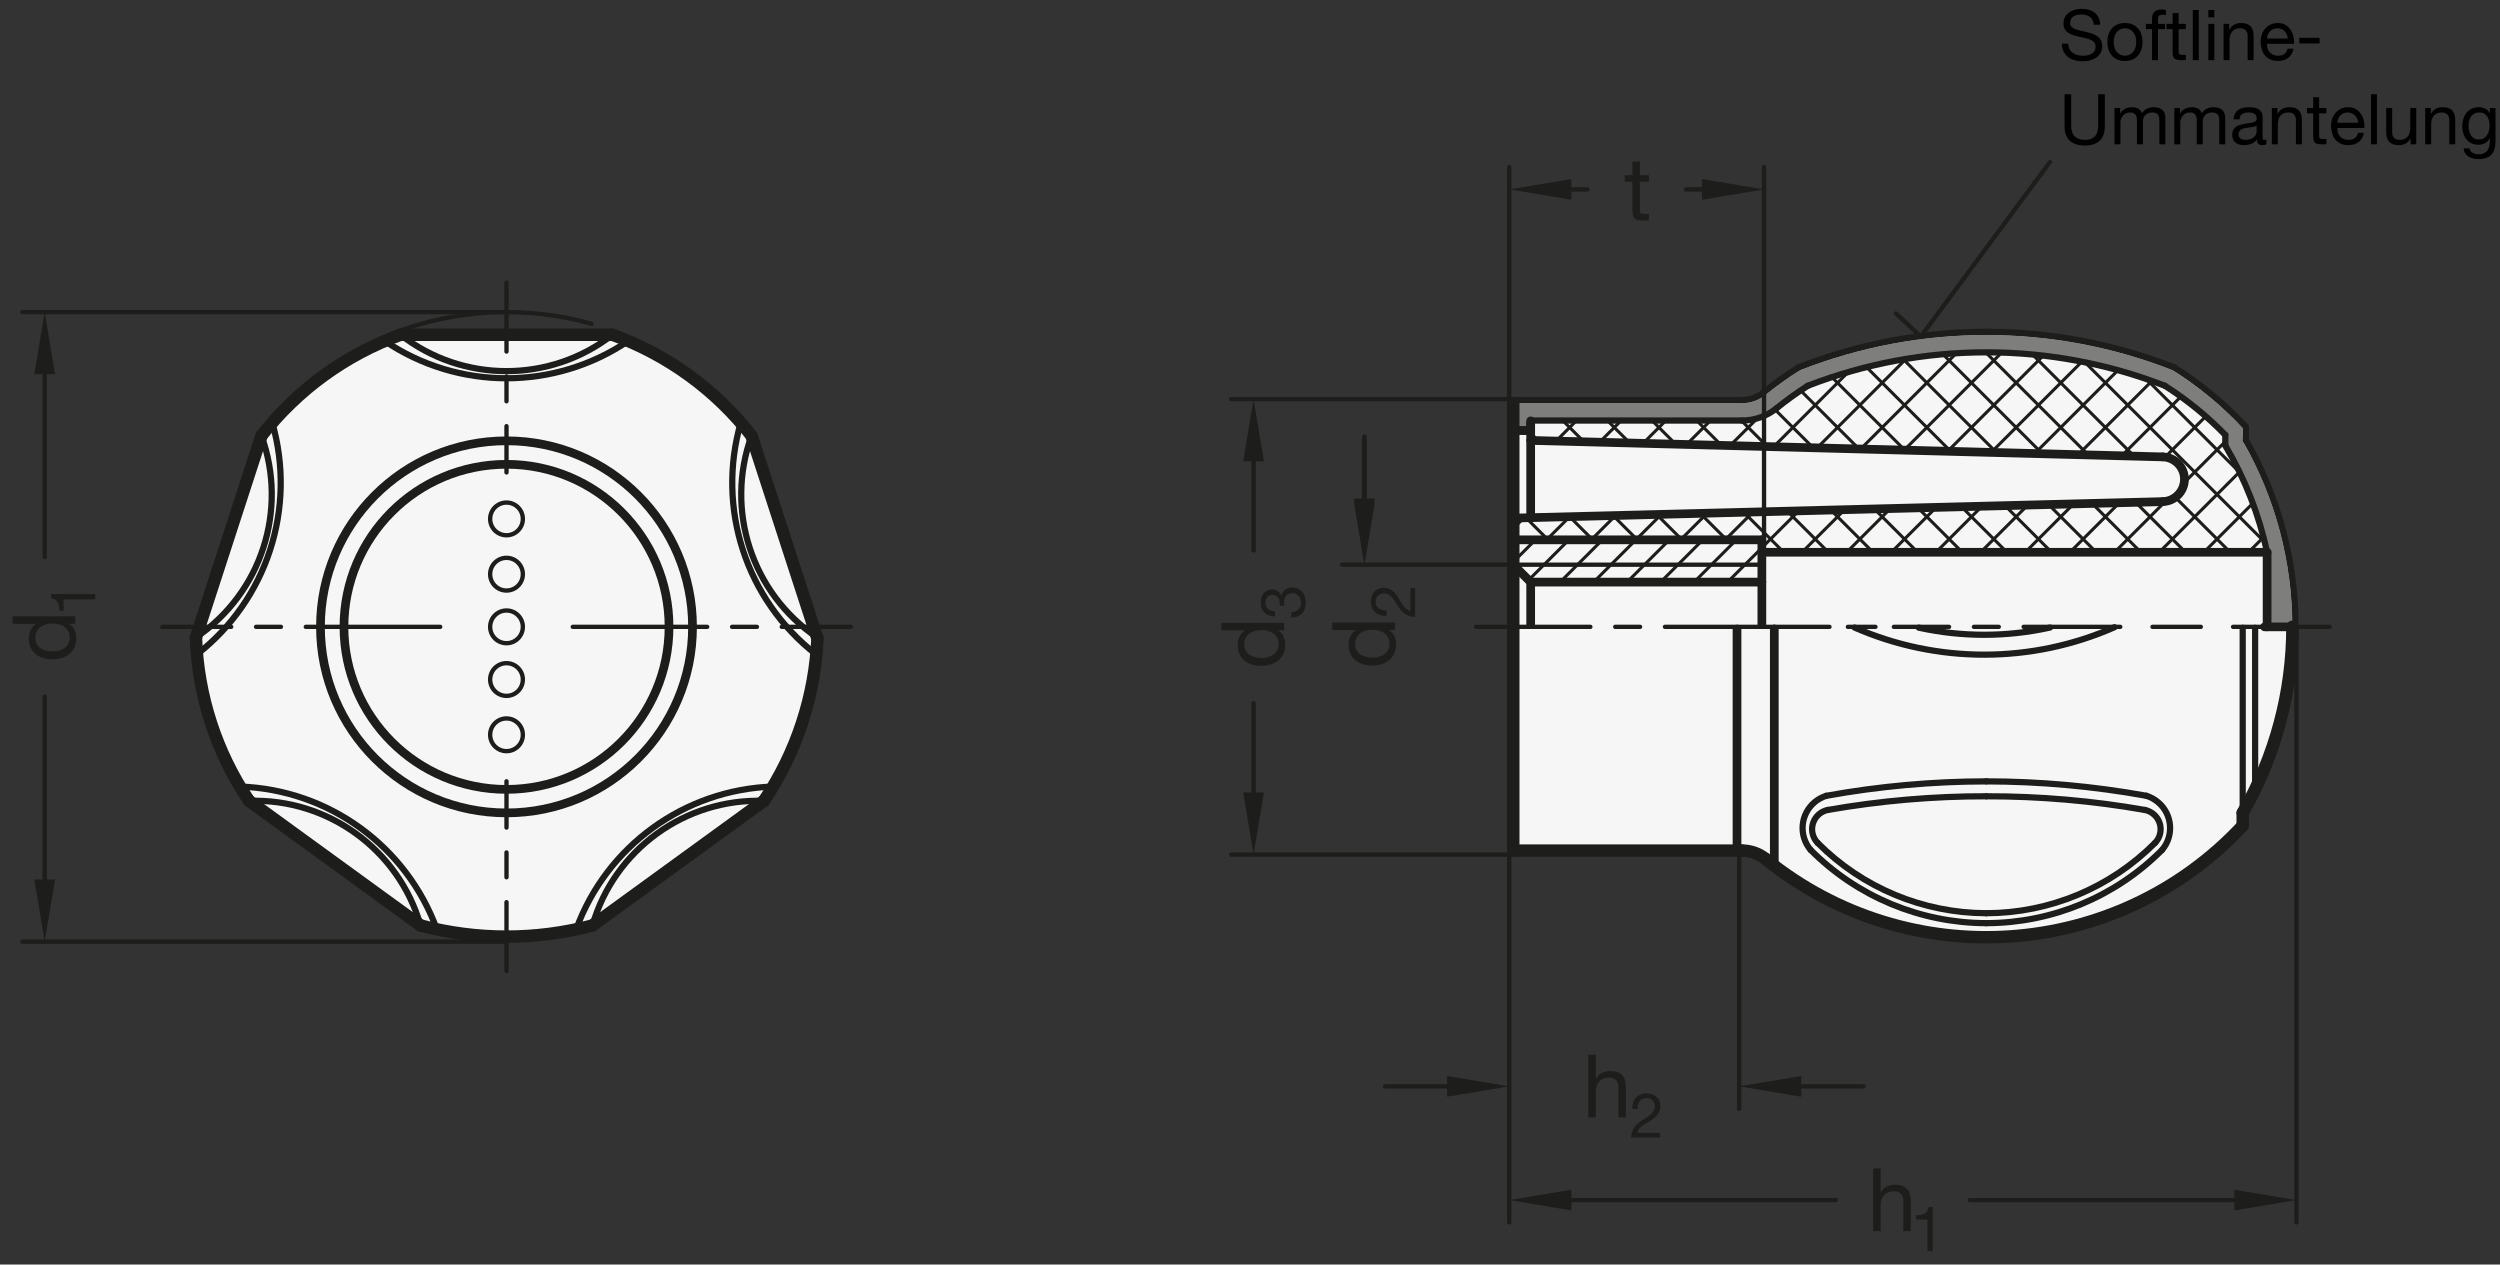 <?xml version="1.0" encoding="utf-8"?>
<!-- Generator: Adobe Illustrator 19.1.0, SVG Export Plug-In . SVG Version: 6.00 Build 0)  -->
<svg version="1.1" xmlns="http://www.w3.org/2000/svg" xmlns:xlink="http://www.w3.org/1999/xlink" x="0px" y="0px"
	 viewBox="0 0 285.075 144.195" enable-background="new 0 0 285.075 144.195" xml:space="preserve">
<rect x="0" y="0" width="285.075" height="144.195" fill="#333333" stroke="none"/>
<g id="MD_x5F_3_x5F_FUELLUNG_x5F_WS">
	<g id="POLYLINE_3_">
		<path fill="#FFFFFF" d="M29.814,49.691l-7.471,22.994c0.226,6.658,2.325,13.116,6.055,18.636l19.56,14.211
			c6.402,1.842,13.193,1.842,19.595,0l19.56-14.211c3.712-5.519,5.825-11.957,6.105-18.602c0.001-0.02-0.014-0.036-0.034-0.037
			c-0.006,0-0.011,0.001-0.016,0.003l-7.471-22.994c-4.096-5.253-9.591-9.245-15.852-11.517H45.667
			C39.405,40.446,33.911,44.438,29.814,49.691z"/>
	</g>
	<g id="POLYLINE_4_">
		<path fill="#FFFFFF" d="M255.735,92.693v1.465c-14.322,15.368-38.099,17.022-54.411,3.785c-0.758-0.615-1.704-0.95-2.679-0.95
			h-26.086V71.48V45.969h26.086c0.976,0,1.922-0.336,2.679-0.95c1.249-1.013,2.557-1.95,3.919-2.806
			c13.666-5.361,28.853-5.361,42.52,0c2.932,1.842,5.612,4.058,7.972,6.591v1.465C263.294,63.399,263.294,79.561,255.735,92.693z"/>
	</g>
</g>
<g id="MD_x5F_3_x5F_FUELLUNG_x5F_GR">
	<g id="POLYLINE">
		<path fill="#F6F6F6" d="M255.735,92.693v1.465c-14.322,15.368-38.099,17.022-54.411,3.785c-0.758-0.615-1.704-0.95-2.679-0.95
			h-26.086V71.48V45.969h26.086c0.976,0,1.922-0.336,2.679-0.95c1.249-1.013,2.557-1.95,3.919-2.806
			c13.666-5.361,28.853-5.361,42.52,0c2.932,1.842,5.612,4.058,7.972,6.591v1.465C263.294,63.399,263.294,79.561,255.735,92.693z"/>
	</g>
	<g id="POLYLINE_1_">
		<path fill="#F6F6F6" d="M29.814,49.691l-7.471,22.994c0.226,6.658,2.325,13.116,6.055,18.636l19.56,14.211
			c6.402,1.842,13.193,1.842,19.595,0l19.56-14.211c3.712-5.519,5.825-11.957,6.105-18.602c0.001-0.02-0.014-0.036-0.034-0.037
			c-0.006,0-0.011,0.001-0.016,0.003l-7.471-22.994c-4.096-5.253-9.591-9.245-15.852-11.517H45.667
			C39.405,40.446,33.911,44.438,29.814,49.691z"/>
	</g>
</g>
<g id="MD_x5F_6_x5F_COLOR_x5F_K064">
	<g id="POLYLINE_2_">
		<path fill="#7E7E7D" d="M255.735,48.803c-2.361-2.533-5.04-4.749-7.972-6.591c-13.666-5.361-28.853-5.361-42.52,0
			c-1.362,0.856-2.67,1.793-3.919,2.806c-0.758,0.615-1.704,0.95-2.679,0.95h-26.086v3.118h1.984v-1.134h24.102
			c1.431,0,2.818-0.492,3.93-1.394c1.139-0.924,2.33-1.781,3.567-2.567c13.097-5.088,27.625-5.088,40.722,0
			c2.507,1.592,4.818,3.473,6.887,5.604v1.209c2.237,3.773,3.847,7.883,4.767,12.171v8.504h2.886c0-7.445-1.955-14.76-5.669-21.213
			V48.803z"/>
	</g>
</g>
<g id="MD_x5F_1_x5F_100">
	<g id="LINE">
		
			<line fill="none" stroke="#1D1D1B" stroke-width="1.417" stroke-linecap="round" stroke-linejoin="round" stroke-miterlimit="10" x1="172.559" y1="71.48" x2="172.559" y2="96.992"/>
	</g>
	<g id="LINE_1_">
		
			<line fill="none" stroke="#1D1D1B" stroke-width="1.417" stroke-linecap="round" stroke-linejoin="round" stroke-miterlimit="10" x1="172.559" y1="71.48" x2="172.559" y2="45.969"/>
	</g>
	<g id="ARC_2_">
		
			<path fill="none" stroke="#1D1D1B" stroke-width="1.417" stroke-linecap="round" stroke-linejoin="round" stroke-miterlimit="10" d="
			M201.324,97.943c16.312,13.237,40.089,11.583,54.411-3.785"/>
	</g>
	<g id="ARC_6_">
		
			<path fill="none" stroke="#1D1D1B" stroke-width="1.417" stroke-linecap="round" stroke-linejoin="round" stroke-miterlimit="10" d="
			M45.667,38.173c-6.262,2.273-11.756,6.264-15.852,11.517"/>
	</g>
	<g id="LINE_7_">
		
			<line fill="none" stroke="#1D1D1B" stroke-width="1.417" stroke-linecap="round" stroke-linejoin="round" stroke-miterlimit="10" x1="28.398" y1="91.321" x2="47.958" y2="105.532"/>
	</g>
	<g id="ARC_9_">
		
			<path fill="none" stroke="#1D1D1B" stroke-width="1.417" stroke-linecap="round" stroke-linejoin="round" stroke-miterlimit="10" d="
			M22.343,72.685c0.226,6.658,2.325,13.116,6.055,18.636"/>
	</g>
	<g id="LINE_8_">
		
			<line fill="none" stroke="#1D1D1B" stroke-width="1.417" stroke-linecap="round" stroke-linejoin="round" stroke-miterlimit="10" x1="29.814" y1="49.691" x2="22.343" y2="72.685"/>
	</g>
	<g id="ARC_12_">
		
			<path fill="none" stroke="#1D1D1B" stroke-width="1.417" stroke-linecap="round" stroke-linejoin="round" stroke-miterlimit="10" d="
			M85.697,49.691c-4.096-5.253-9.591-9.245-15.852-11.517"/>
	</g>
	<g id="ARC_15_">
		
			<path fill="none" stroke="#1D1D1B" stroke-width="1.417" stroke-linecap="round" stroke-linejoin="round" stroke-miterlimit="10" d="
			M87.113,91.321c3.712-5.519,5.825-11.957,6.105-18.602"/>
	</g>
	<g id="LINE_11_">
		
			<line fill="none" stroke="#1D1D1B" stroke-width="1.417" stroke-linecap="round" stroke-linejoin="round" stroke-miterlimit="10" x1="93.168" y1="72.685" x2="85.697" y2="49.691"/>
	</g>
	<g id="ARC_18_">
		
			<path fill="none" stroke="#1D1D1B" stroke-width="1.417" stroke-linecap="round" stroke-linejoin="round" stroke-miterlimit="10" d="
			M47.958,105.532c6.422,1.694,13.173,1.694,19.595,0"/>
	</g>
	<g id="LINE_15_">
		
			<line fill="none" stroke="#1D1D1B" stroke-width="1.417" stroke-linecap="round" stroke-linejoin="round" stroke-miterlimit="10" x1="67.553" y1="105.532" x2="87.113" y2="91.321"/>
	</g>
	<g id="LINE_21_">
		
			<line fill="none" stroke="#1D1D1B" stroke-width="1.417" stroke-linecap="round" stroke-linejoin="round" stroke-miterlimit="10" x1="69.844" y1="38.173" x2="45.667" y2="38.173"/>
	</g>
	<g id="LINE_23_">
		
			<line fill="none" stroke="#1D1D1B" stroke-width="1.417" stroke-linecap="round" stroke-linejoin="round" stroke-miterlimit="10" x1="198.645" y1="96.992" x2="172.559" y2="96.992"/>
	</g>
	<g id="ARC_28_">
		
			<path fill="none" stroke="#1D1D1B" stroke-width="1.417" stroke-linecap="round" stroke-linejoin="round" stroke-miterlimit="10" d="
			M201.324,97.943c-0.758-0.615-1.704-0.95-2.679-0.95"/>
	</g>
	<g id="ARC_34_">
		
			<path fill="none" stroke="#1D1D1B" stroke-width="1.417" stroke-linecap="round" stroke-linejoin="round" stroke-miterlimit="10" d="
			M255.735,92.693c3.714-6.453,5.669-13.767,5.669-21.213"/>
	</g>
	<g id="LINE_44_">
		
			<line fill="none" stroke="#1D1D1B" stroke-width="1.417" stroke-linecap="round" stroke-linejoin="round" stroke-miterlimit="10" x1="255.735" y1="92.693" x2="255.735" y2="94.158"/>
	</g>
</g>
<g id="MD_x5F_2_x5F_SCHRAFFUR">
	<g id="HATCH">
		<path fill-rule="evenodd" clip-rule="evenodd" fill="none" d="M172.559,64.394l1.984,1.984h26.362v-1.984H172.559z
			 M200.905,64.394v-2.835h-28.346v2.835H200.905z"/>
		
			<path fill="none" stroke="#1D1D1B" stroke-width="0.354" stroke-linecap="round" stroke-linejoin="round" stroke-miterlimit="10" d="
			M172.559,64.08l2.521-2.521 M174.311,66.146l1.752-1.752 M176.064,64.394l2.835-2.835 M177.898,66.378l1.984-1.984
			 M181.716,66.378l1.984-1.984 M185.535,66.378l1.984-1.984 M189.353,66.378l1.984-1.984 M193.171,66.378l1.984-1.984
			 M179.882,64.394l2.835-2.835 M183.7,64.394l2.835-2.835 M187.519,64.394l2.835-2.835 M191.337,64.394l2.835-2.835
			 M195.156,64.394l2.835-2.835 M196.99,66.378l1.984-1.984 M198.974,64.394l1.931-1.931 M200.808,66.378l0.097-0.097"/>
	</g>
	<g id="HATCH_1_">
		<polygon fill-rule="evenodd" clip-rule="evenodd" fill="none" points="246.61,52.099 246.608,57.2 172.559,59.079 172.559,61.559 
			200.905,61.559 200.905,62.976 258.518,62.976 253.751,50.805 253.751,49.596 246.864,43.992 206.142,43.992 202.575,46.559 
			198.645,47.953 174.543,47.953 174.543,49.087 174.543,50.221 		"/>
		
			<path fill="none" stroke="#1D1D1B" stroke-width="0.354" stroke-linecap="round" stroke-linejoin="round" stroke-miterlimit="10" d="
			M174.543,48.095l0.143-0.143 M177.434,50.296l2.343-2.343 M172.559,60.262l1.214-1.214 M182.395,50.425l2.472-2.472
			 M176.353,61.559l2.644-2.644 M181.444,61.559l2.776-2.776 M187.357,50.555l2.602-2.602 M192.319,50.684l2.731-2.731
			 M186.535,61.559l2.909-2.909 M197.281,50.813l3.172-3.172 M191.626,61.559l3.041-3.041 M202.243,50.943l8.293-8.293
			 M196.717,61.559l3.174-3.174 M207.205,51.072l9.971-9.971 M200.905,62.462l4.21-4.21 M212.166,51.201l10.871-10.871
			 M205.482,62.976l4.856-4.856 M217.128,51.331l11.001-11.001 M210.574,62.976l4.989-4.989 M215.665,62.976l5.121-5.121
			 M222.09,51.46l10.798-10.798 M227.052,51.589l10.266-10.266 M220.756,62.976l5.254-5.254 M225.847,62.976l5.386-5.386
			 M232.014,51.719l9.394-9.394 M236.975,51.848l8.332-8.332 M230.938,62.976l5.519-5.519 M241.937,51.978l6.705-6.705
			 M236.029,62.976l5.651-5.651 M246.83,52.176l4.656-4.656 M241.121,62.976l5.93-5.93 M248.973,55.124l4.778-4.778 M246.212,62.976
			l9.059-9.059 M251.303,62.976l5.546-5.546 M256.394,62.976l1.633-1.633 M176.529,61.559l-2.517-2.517 M181.621,61.559
			l-2.643-2.643 M186.712,61.559l-2.769-2.769 M175.395,50.243l-0.852-0.852 M191.803,61.559l-2.895-2.895 M196.894,61.559
			l-3.021-3.021 M180.623,50.379l-2.426-2.426 M185.85,50.515l-2.563-2.563 M203.403,62.976l-4.564-4.564 M208.494,62.976
			l-4.69-4.69 M213.585,62.976l-4.816-4.816 M191.078,50.652l-2.699-2.699 M196.305,50.788l-2.835-2.835 M201.533,50.924
			l-2.971-2.971 M218.676,62.976l-4.942-4.942 M206.76,51.06l-4.388-4.388 M223.767,62.976l-5.068-5.068 M211.988,51.197
			l-6.636-6.636 M228.858,62.976l-5.194-5.194 M233.95,62.976l-5.32-5.32 M217.215,51.333l-8.214-8.214 M222.442,51.469
			l-9.542-9.542 M239.041,62.976l-5.446-5.446 M244.132,62.976l-5.572-5.572 M227.67,51.606l-10.503-10.503 M232.897,51.742
			l-11.301-11.301 M249.223,62.976l-5.698-5.698 M238.125,51.878L226.577,40.33 M254.314,62.976l-6.274-6.274 M243.352,52.014
			l-11.508-11.508 M258.136,61.707l-20.308-20.308 M255.112,53.592l-10.195-10.195"/>
	</g>
</g>
<g id="MD_x5F_1_x5F_050">
	<g id="ARC">
		
			<path fill="none" stroke="#1D1D1B" stroke-width="0.709" stroke-linecap="round" stroke-linejoin="round" stroke-miterlimit="10" d="
			M245.737,96.117c0.863-0.885,0.846-2.303-0.04-3.167c-0.304-0.297-0.686-0.5-1.102-0.588"/>
	</g>
	<g id="ARC_1_">
		
			<path fill="none" stroke="#1D1D1B" stroke-width="0.709" stroke-linecap="round" stroke-linejoin="round" stroke-miterlimit="10" d="
			M244.752,90.744c-6.022-1.088-12.129-1.639-18.249-1.644"/>
	</g>
	<g id="ARC_3_">
		
			<path fill="none" stroke="#1D1D1B" stroke-width="0.709" stroke-linecap="round" stroke-linejoin="round" stroke-miterlimit="10" d="
			M226.506,105.268c7.522-0.016,14.729-3.02,20.035-8.351"/>
	</g>
	<g id="ARC_4_">
		
			<path fill="none" stroke="#1D1D1B" stroke-width="0.709" stroke-linecap="round" stroke-linejoin="round" stroke-miterlimit="10" d="
			M226.503,104.134c7.221-0.015,14.14-2.899,19.234-8.017"/>
	</g>
	<g id="ARC_5_">
		
			<path fill="none" stroke="#1D1D1B" stroke-width="0.709" stroke-linecap="round" stroke-linejoin="round" stroke-miterlimit="10" d="
			M247.892,41.882c-13.749-5.394-29.029-5.394-42.778,0"/>
	</g>
	<g id="ARC_7_">
		
			<path fill="none" stroke="#1D1D1B" stroke-width="0.709" stroke-linecap="round" stroke-linejoin="round" stroke-miterlimit="10" d="
			M49.829,106.016c-3.455-9.518-12.349-15.98-22.469-16.325"/>
	</g>
	<g id="ARC_8_">
		
			<path fill="none" stroke="#1D1D1B" stroke-width="0.709" stroke-linecap="round" stroke-linejoin="round" stroke-miterlimit="10" d="
			M47.958,105.532c-2.502-8.653-10.557-14.505-19.56-14.211"/>
	</g>
	<g id="ARC_10_">
		
			<path fill="none" stroke="#1D1D1B" stroke-width="0.709" stroke-linecap="round" stroke-linejoin="round" stroke-miterlimit="10" d="
			M22.461,74.614c7.984-6.227,11.382-16.683,8.583-26.414"/>
	</g>
	<g id="ARC_11_">
		
			<path fill="none" stroke="#1D1D1B" stroke-width="0.709" stroke-linecap="round" stroke-linejoin="round" stroke-miterlimit="10" d="
			M22.343,72.685c7.456-5.054,10.533-14.523,7.471-22.994"/>
	</g>
	<g id="ARC_13_">
		
			<path fill="none" stroke="#1D1D1B" stroke-width="0.709" stroke-linecap="round" stroke-linejoin="round" stroke-miterlimit="10" d="
			M45.667,38.173c7.111,5.53,17.067,5.53,24.178,0"/>
	</g>
	<g id="ARC_14_">
		
			<path fill="none" stroke="#1D1D1B" stroke-width="0.709" stroke-linecap="round" stroke-linejoin="round" stroke-miterlimit="10" d="
			M43.869,38.882c8.39,5.669,19.384,5.669,27.774,0"/>
	</g>
	<g id="ARC_16_">
		
			<path fill="none" stroke="#1D1D1B" stroke-width="0.709" stroke-linecap="round" stroke-linejoin="round" stroke-miterlimit="10" d="
			M84.467,48.2c-2.799,9.731,0.598,20.187,8.583,26.414"/>
	</g>
	<g id="ARC_17_">
		
			<path fill="none" stroke="#1D1D1B" stroke-width="0.709" stroke-linecap="round" stroke-linejoin="round" stroke-miterlimit="10" d="
			M85.697,49.691c-3.062,8.471,0.015,17.94,7.471,22.994"/>
	</g>
	<g id="ARC_19_">
		
			<path fill="none" stroke="#1D1D1B" stroke-width="0.709" stroke-linecap="round" stroke-linejoin="round" stroke-miterlimit="10" d="
			M88.151,89.691c-10.12,0.345-19.014,6.807-22.469,16.325"/>
	</g>
	<g id="ARC_20_">
		
			<path fill="none" stroke="#1D1D1B" stroke-width="0.709" stroke-linecap="round" stroke-linejoin="round" stroke-miterlimit="10" d="
			M87.113,91.321c-9.003-0.294-17.058,5.558-19.56,14.211"/>
	</g>
	<g id="LINE_27_">
		
			<line fill="none" stroke="#1D1D1B" stroke-width="0.709" stroke-linecap="round" stroke-linejoin="round" stroke-miterlimit="10" x1="172.559" y1="45.614" x2="198.645" y2="45.614"/>
	</g>
	<g id="ARC_22_">
		
			<path fill="none" stroke="#1D1D1B" stroke-width="0.709" stroke-linecap="round" stroke-linejoin="round" stroke-miterlimit="10" d="
			M226.503,90.801c-6.065-0.011-12.119,0.512-18.092,1.561"/>
	</g>
	<g id="ARC_23_">
		
			<path fill="none" stroke="#1D1D1B" stroke-width="0.709" stroke-linecap="round" stroke-linejoin="round" stroke-miterlimit="10" d="
			M226.503,89.1c-6.12,0.005-12.227,0.555-18.249,1.644"/>
	</g>
	<g id="ARC_24_">
		
			<path fill="none" stroke="#1D1D1B" stroke-width="0.709" stroke-linecap="round" stroke-linejoin="round" stroke-miterlimit="10" d="
			M206.465,96.917c5.306,5.331,12.514,8.335,20.035,8.351"/>
	</g>
	<g id="ARC_25_">
		
			<path fill="none" stroke="#1D1D1B" stroke-width="0.709" stroke-linecap="round" stroke-linejoin="round" stroke-miterlimit="10" d="
			M207.269,96.117c5.094,5.118,12.013,8.002,19.234,8.017"/>
	</g>
	<g id="ARC_26_">
		
			<path fill="none" stroke="#1D1D1B" stroke-width="0.709" stroke-linecap="round" stroke-linejoin="round" stroke-miterlimit="10" d="
			M208.254,90.744c-2.032,0.636-3.164,2.799-2.529,4.831c0.153,0.489,0.402,0.942,0.732,1.333"/>
	</g>
	<g id="ARC_27_">
		
			<path fill="none" stroke="#1D1D1B" stroke-width="0.709" stroke-linecap="round" stroke-linejoin="round" stroke-miterlimit="10" d="
			M208.411,92.362c-1.21,0.255-1.985,1.442-1.73,2.653c0.088,0.416,0.291,0.798,0.588,1.102"/>
	</g>
	<g id="ARC_29_">
		
			<path fill="none" stroke="#1D1D1B" stroke-width="0.709" stroke-linecap="round" stroke-linejoin="round" stroke-miterlimit="10" d="
			M244.596,92.362c-5.973-1.05-12.028-1.572-18.092-1.561"/>
	</g>
	<g id="ARC_30_">
		
			<path fill="none" stroke="#1D1D1B" stroke-width="0.709" stroke-linecap="round" stroke-linejoin="round" stroke-miterlimit="10" d="
			M218.796,71.571c4.933,1.089,10.045,1.085,14.976-0.014"/>
	</g>
	<g id="ARC_31_">
		
			<path fill="none" stroke="#1D1D1B" stroke-width="0.709" stroke-linecap="round" stroke-linejoin="round" stroke-miterlimit="10" d="
			M211.484,71.563c9.447,4.133,20.194,4.118,29.629-0.04"/>
	</g>
	<g id="ARC_32_">
		
			<path fill="none" stroke="#1D1D1B" stroke-width="0.709" stroke-linecap="round" stroke-linejoin="round" stroke-miterlimit="10" d="
			M198.645,45.614c0.894,0,1.762-0.308,2.456-0.871"/>
	</g>
	<g id="ARC_33_">
		
			<path fill="none" stroke="#1D1D1B" stroke-width="0.709" stroke-linecap="round" stroke-linejoin="round" stroke-miterlimit="10" d="
			M205.055,41.912c-1.374,0.863-2.694,1.808-3.954,2.831"/>
	</g>
	<g id="LINE_42_">
		
			<line fill="none" stroke="#1D1D1B" stroke-width="0.709" stroke-linecap="round" stroke-linejoin="round" stroke-miterlimit="10" x1="255.735" y1="92.693" x2="255.735" y2="71.587"/>
	</g>
	<g id="LINE_43_">
		
			<line fill="none" stroke="#1D1D1B" stroke-width="0.709" stroke-linecap="round" stroke-linejoin="round" stroke-miterlimit="10" x1="257.153" y1="90.014" x2="257.153" y2="71.587"/>
	</g>
	<g id="ARC_35_">
		
			<path fill="none" stroke="#1D1D1B" stroke-width="0.709" stroke-linecap="round" stroke-linejoin="round" stroke-miterlimit="10" d="
			M246.549,96.908c1.372-1.628,1.165-4.061-0.463-5.433c-0.392-0.33-0.845-0.579-1.333-0.732"/>
	</g>
	<g id="ARC_36_">
		
			<path fill="none" stroke="#1D1D1B" stroke-width="0.709" stroke-linecap="round" stroke-linejoin="round" stroke-miterlimit="10" d="
			M261.759,71.48c0-7.475-1.954-14.82-5.669-21.307"/>
	</g>
	<g id="ARC_38_">
		
			<path fill="none" stroke="#1D1D1B" stroke-width="0.709" stroke-linecap="round" stroke-linejoin="round" stroke-miterlimit="10" d="
			M256.101,48.676c-2.407-2.603-5.147-4.877-8.149-6.764"/>
	</g>
	<g id="LINE_45_">
		
			<line fill="none" stroke="#1D1D1B" stroke-width="0.709" stroke-linecap="round" stroke-linejoin="round" stroke-miterlimit="10" x1="256.09" y1="50.173" x2="256.101" y2="48.676"/>
	</g>
	<g id="ARC_39_">
		
			<path fill="none" stroke="#1D1D1B" stroke-width="0.709" stroke-linecap="round" stroke-linejoin="round" stroke-miterlimit="10" d="
			M246.864,43.992c-13.097-5.088-27.625-5.088-40.722,0"/>
	</g>
	<g id="LINE_47_">
		
			<line fill="none" stroke="#1D1D1B" stroke-width="0.709" stroke-linecap="round" stroke-linejoin="round" stroke-miterlimit="10" x1="174.543" y1="47.953" x2="198.645" y2="47.953"/>
	</g>
	<g id="ARC_40_">
		
			<path fill="none" stroke="#1D1D1B" stroke-width="0.709" stroke-linecap="round" stroke-linejoin="round" stroke-miterlimit="10" d="
			M206.142,43.992c-1.238,0.786-2.429,1.643-3.567,2.567"/>
	</g>
	<g id="ARC_41_">
		
			<path fill="none" stroke="#1D1D1B" stroke-width="0.709" stroke-linecap="round" stroke-linejoin="round" stroke-miterlimit="10" d="
			M198.645,47.953c1.431,0,2.818-0.492,3.93-1.394"/>
	</g>
	<g id="ARC_42_">
		
			<path fill="none" stroke="#1D1D1B" stroke-width="0.709" stroke-linecap="round" stroke-linejoin="round" stroke-miterlimit="10" d="
			M258.518,62.976c-0.92-4.288-2.53-8.399-4.767-12.171"/>
	</g>
	<g id="LINE_50_">
		
			<line fill="none" stroke="#1D1D1B" stroke-width="0.709" stroke-linecap="round" stroke-linejoin="round" stroke-miterlimit="10" x1="253.751" y1="50.805" x2="253.751" y2="49.596"/>
	</g>
	<g id="ARC_43_">
		
			<path fill="none" stroke="#1D1D1B" stroke-width="0.709" stroke-linecap="round" stroke-linejoin="round" stroke-miterlimit="10" d="
			M253.751,49.596c-2.069-2.131-4.38-4.012-6.887-5.604"/>
	</g>
</g>
<g id="MD_x5F_1_x5F_070">
	<g id="LINE_2_">
		
			<line fill="none" stroke="#1D1D1B" stroke-width="0.992" stroke-linecap="round" stroke-linejoin="round" stroke-miterlimit="10" x1="174.543" y1="50.221" x2="246.61" y2="52.099"/>
	</g>
	<g id="LINE_3_">
		
			<line fill="none" stroke="#1D1D1B" stroke-width="0.992" stroke-linecap="round" stroke-linejoin="round" stroke-miterlimit="10" x1="172.559" y1="59.079" x2="246.608" y2="57.2"/>
	</g>
	<g id="LINE_4_">
		
			<line fill="none" stroke="#1D1D1B" stroke-width="0.992" stroke-linecap="round" stroke-linejoin="round" stroke-miterlimit="10" x1="258.518" y1="62.976" x2="200.905" y2="62.976"/>
	</g>
	<g id="CIRCLE">
		
			<path fill="none" stroke="#1D1D1B" stroke-width="0.992" stroke-linecap="round" stroke-linejoin="round" stroke-miterlimit="10" d="
			M36.543,71.48c0-11.715,9.497-21.213,21.213-21.213s21.213,9.497,21.213,21.213s-9.497,21.213-21.213,21.213
			S36.543,83.196,36.543,71.48L36.543,71.48z"/>
	</g>
	<g id="CIRCLE_1_">
		
			<path fill="none" stroke="#1D1D1B" stroke-width="0.992" stroke-linecap="round" stroke-linejoin="round" stroke-miterlimit="10" d="
			M39.222,71.48c0-10.236,8.298-18.534,18.534-18.534S76.29,61.244,76.29,71.48s-8.298,18.534-18.534,18.534
			S39.222,81.716,39.222,71.48L39.222,71.48z"/>
	</g>
	<g id="LINE_25_">
		
			<line fill="none" stroke="#1D1D1B" stroke-width="0.992" stroke-linecap="round" stroke-linejoin="round" stroke-miterlimit="10" x1="174.543" y1="66.378" x2="200.905" y2="66.378"/>
	</g>
	<g id="LINE_26_">
		
			<line fill="none" stroke="#1D1D1B" stroke-width="0.992" stroke-linecap="round" stroke-linejoin="round" stroke-miterlimit="10" x1="200.905" y1="61.559" x2="172.559" y2="61.559"/>
	</g>
	<g id="LINE_31_">
		
			<line fill="none" stroke="#1D1D1B" stroke-width="0.992" stroke-linecap="round" stroke-linejoin="round" stroke-miterlimit="10" x1="172.559" y1="64.394" x2="174.543" y2="66.378"/>
	</g>
	<g id="LINE_32_">
		
			<line fill="none" stroke="#1D1D1B" stroke-width="0.992" stroke-linecap="round" stroke-linejoin="round" stroke-miterlimit="10" x1="174.543" y1="66.378" x2="174.543" y2="71.232"/>
	</g>
	<g id="LINE_34_">
		
			<line fill="none" stroke="#1D1D1B" stroke-width="0.992" stroke-linecap="round" stroke-linejoin="round" stroke-miterlimit="10" x1="174.543" y1="47.989" x2="174.543" y2="59.028"/>
	</g>
	<g id="LINE_35_">
		
			<line fill="none" stroke="#1D1D1B" stroke-width="0.992" stroke-linecap="round" stroke-linejoin="round" stroke-miterlimit="10" x1="174.543" y1="49.087" x2="172.559" y2="49.087"/>
	</g>
	<g id="LINE_36_">
		
			<line fill="none" stroke="#1D1D1B" stroke-width="0.992" stroke-linecap="round" stroke-linejoin="round" stroke-miterlimit="10" x1="174.543" y1="48.236" x2="174.543" y2="49.087"/>
	</g>
	<g id="LINE_37_">
		
			<line fill="none" stroke="#1D1D1B" stroke-width="0.992" stroke-linecap="round" stroke-linejoin="round" stroke-miterlimit="10" x1="202.323" y1="98.727" x2="202.323" y2="71.728"/>
	</g>
	<g id="LINE_38_">
		
			<line fill="none" stroke="#1D1D1B" stroke-width="0.992" stroke-linecap="round" stroke-linejoin="round" stroke-miterlimit="10" x1="198.071" y1="96.992" x2="198.071" y2="71.728"/>
	</g>
	<g id="LINE_40_">
		
			<line fill="none" stroke="#1D1D1B" stroke-width="0.992" stroke-linecap="round" stroke-linejoin="round" stroke-miterlimit="10" x1="200.905" y1="71.232" x2="200.905" y2="61.559"/>
	</g>
	<g id="ARC_37_">
		
			<path fill="none" stroke="#1D1D1B" stroke-width="0.992" stroke-linecap="round" stroke-linejoin="round" stroke-miterlimit="10" d="
			M246.608,57.2c1.409-0.036,2.521-1.207,2.486-2.615c-0.034-1.358-1.126-2.45-2.484-2.486"/>
	</g>
	<g id="LINE_46_">
		
			<line fill="none" stroke="#1D1D1B" stroke-width="0.992" stroke-linecap="round" stroke-linejoin="round" stroke-miterlimit="10" x1="258.228" y1="71.48" x2="261.405" y2="71.48"/>
	</g>
	<g id="LINE_48_">
		
			<line fill="none" stroke="#1D1D1B" stroke-width="0.992" stroke-linecap="round" stroke-linejoin="round" stroke-miterlimit="10" x1="174.543" y1="49.087" x2="172.559" y2="49.087"/>
	</g>
	<g id="LINE_49_">
		
			<line fill="none" stroke="#1D1D1B" stroke-width="0.992" stroke-linecap="round" stroke-linejoin="round" stroke-miterlimit="10" x1="258.518" y1="71.48" x2="258.518" y2="62.976"/>
	</g>
</g>
<g id="MD_x5F_2_x5F_MITTELLINIE">
	<g id="LINE_5_">
		<path fill="#1D1D1B" d="M265.656,71.728h-11.021c-0.137,0-0.248-0.111-0.248-0.248s0.111-0.248,0.248-0.248h11.021
			c0.137,0,0.248,0.111,0.248,0.248S265.793,71.728,265.656,71.728z M250.961,71.728h-5.511c-0.137,0-0.248-0.111-0.248-0.248
			s0.111-0.248,0.248-0.248h5.511c0.137,0,0.248,0.111,0.248,0.248S251.098,71.728,250.961,71.728z M241.776,71.728h-11.021
			c-0.137,0-0.248-0.111-0.248-0.248s0.111-0.248,0.248-0.248h11.021c0.137,0,0.248,0.111,0.248,0.248
			S241.913,71.728,241.776,71.728z"/>
	</g>
	<g id="LINE_6_">
		<path fill="#1D1D1B" d="M50.197,71.728H34.869c-0.137,0-0.248-0.111-0.248-0.248s0.111-0.248,0.248-0.248h15.328
			c0.137,0,0.248,0.111,0.248,0.248S50.334,71.728,50.197,71.728z"/>
	</g>
	<g id="LINE_9_">
		<path fill="#1D1D1B" d="M26.365,71.728h-7.862c-0.137,0-0.248-0.111-0.248-0.248s0.111-0.248,0.248-0.248h7.862
			c0.137,0,0.248,0.111,0.248,0.248S26.502,71.728,26.365,71.728z"/>
	</g>
	<g id="LINE_10_">
		<path fill="#1D1D1B" d="M32.034,71.728h-2.834c-0.137,0-0.248-0.111-0.248-0.248s0.111-0.248,0.248-0.248h2.834
			c0.137,0,0.248,0.111,0.248,0.248S32.171,71.728,32.034,71.728z"/>
	</g>
	<g id="LINE_12_">
		<path fill="#1D1D1B" d="M57.756,110.981c-0.137,0-0.248-0.111-0.248-0.248v-7.861c0-0.137,0.111-0.248,0.248-0.248
			s0.248,0.111,0.248,0.248v7.861C58.004,110.87,57.893,110.981,57.756,110.981z"/>
	</g>
	<g id="LINE_13_">
		<path fill="#1D1D1B" d="M57.756,100.285c-0.137,0-0.248-0.111-0.248-0.248v-2.834c0-0.137,0.111-0.248,0.248-0.248
			s0.248,0.111,0.248,0.248v2.834C58.004,100.173,57.893,100.285,57.756,100.285z"/>
	</g>
	<g id="LINE_14_">
		<path fill="#1D1D1B" d="M57.756,94.616c-0.137,0-0.248-0.111-0.248-0.248v-5.278c0-0.137,0.111-0.248,0.248-0.248
			s0.248,0.111,0.248,0.248v5.278C58.004,94.504,57.893,94.616,57.756,94.616z"/>
	</g>
	<g id="LINE_16_">
		<path fill="#1D1D1B" d="M57.756,46.007c-0.137,0-0.248-0.111-0.248-0.248v-2.835c0-0.137,0.111-0.248,0.248-0.248
			s0.248,0.111,0.248,0.248v2.835C58.004,45.896,57.893,46.007,57.756,46.007z"/>
	</g>
	<g id="LINE_17_">
		<path fill="#1D1D1B" d="M57.756,54.12c-0.137,0-0.248-0.111-0.248-0.248v-5.278c0-0.137,0.111-0.248,0.248-0.248
			s0.248,0.111,0.248,0.248v5.278C58.004,54.009,57.893,54.12,57.756,54.12z"/>
	</g>
	<g id="LINE_18_">
		<path fill="#1D1D1B" d="M80.643,71.728H65.314c-0.137,0-0.248-0.111-0.248-0.248s0.111-0.248,0.248-0.248h15.328
			c0.137,0,0.248,0.111,0.248,0.248S80.78,71.728,80.643,71.728z"/>
	</g>
	<g id="LINE_19_">
		<path fill="#1D1D1B" d="M86.312,71.728h-2.834c-0.137,0-0.248-0.111-0.248-0.248s0.111-0.248,0.248-0.248h2.834
			c0.137,0,0.248,0.111,0.248,0.248S86.449,71.728,86.312,71.728z"/>
	</g>
	<g id="LINE_20_">
		<path fill="#1D1D1B" d="M97.008,71.728h-7.862c-0.137,0-0.248-0.111-0.248-0.248s0.111-0.248,0.248-0.248h7.862
			c0.137,0,0.248,0.111,0.248,0.248S97.146,71.728,97.008,71.728z"/>
	</g>
	<g id="LINE_22_">
		<path fill="#1D1D1B" d="M57.756,40.337c-0.137,0-0.248-0.111-0.248-0.248v-7.862c0-0.137,0.111-0.248,0.248-0.248
			s0.248,0.111,0.248,0.248v7.862C58.004,40.227,57.893,40.337,57.756,40.337z"/>
	</g>
	<g id="LINE_28_">
		<path fill="#1D1D1B" d="M202.322,71.728h-12.469c-0.137,0-0.248-0.111-0.248-0.248s0.111-0.248,0.248-0.248h12.469
			c0.137,0,0.248,0.111,0.248,0.248S202.459,71.728,202.322,71.728z"/>
	</g>
	<g id="LINE_30_">
		<path fill="#1D1D1B" d="M181.35,71.728h-13.043c-0.137,0-0.248-0.111-0.248-0.248s0.111-0.248,0.248-0.248h13.043
			c0.137,0,0.248,0.111,0.248,0.248S181.486,71.728,181.35,71.728z"/>
	</g>
	<g id="LINE_33_">
		<path fill="#1D1D1B" d="M187.02,71.728h-2.835c-0.137,0-0.248-0.111-0.248-0.248s0.111-0.248,0.248-0.248h2.835
			c0.137,0,0.248,0.111,0.248,0.248S187.156,71.728,187.02,71.728z"/>
	</g>
	<g id="LINE_39_">
		<path fill="#1D1D1B" d="M222.251,71.728h-6.294c-0.137,0-0.248-0.111-0.248-0.248s0.111-0.248,0.248-0.248h6.294
			c0.137,0,0.248,0.111,0.248,0.248S222.388,71.728,222.251,71.728z M213.859,71.728h-3.146c-0.137,0-0.248-0.111-0.248-0.248
			s0.111-0.248,0.248-0.248h3.146c0.137,0,0.248,0.111,0.248,0.248S213.996,71.728,213.859,71.728z M208.615,71.728h-6.293
			c-0.137,0-0.248-0.111-0.248-0.248s0.111-0.248,0.248-0.248h6.293c0.137,0,0.248,0.111,0.248,0.248S208.752,71.728,208.615,71.728
			z"/>
	</g>
	<g id="LINE_41_">
		<path fill="#1D1D1B" d="M227.921,71.728h-2.835c-0.137,0-0.248-0.111-0.248-0.248s0.111-0.248,0.248-0.248h2.835
			c0.137,0,0.248,0.111,0.248,0.248S228.058,71.728,227.921,71.728z"/>
	</g>
</g>
<g id="MD_x5F_1_x5F_035">
	<g id="CIRCLE_2_">
		
			<path fill="none" stroke="#1D1D1B" stroke-width="0.496" stroke-linecap="round" stroke-linejoin="round" stroke-miterlimit="10" d="
			M55.891,77.485c0-1.03,0.835-1.865,1.865-1.865c1.03,0,1.865,0.835,1.865,1.865c0,1.03-0.835,1.865-1.865,1.865
			C56.726,79.35,55.891,78.515,55.891,77.485L55.891,77.485z"/>
	</g>
	<g id="CIRCLE_3_">
		
			<path fill="none" stroke="#1D1D1B" stroke-width="0.496" stroke-linecap="round" stroke-linejoin="round" stroke-miterlimit="10" d="
			M55.891,83.789c0-1.03,0.835-1.865,1.865-1.865c1.03,0,1.865,0.835,1.865,1.865s-0.835,1.865-1.865,1.865
			C56.726,85.654,55.891,84.819,55.891,83.789L55.891,83.789z"/>
	</g>
	<g id="CIRCLE_4_">
		
			<path fill="none" stroke="#1D1D1B" stroke-width="0.496" stroke-linecap="round" stroke-linejoin="round" stroke-miterlimit="10" d="
			M55.891,59.172c0-1.03,0.835-1.865,1.865-1.865c1.03,0,1.865,0.835,1.865,1.865c0,1.03-0.835,1.865-1.865,1.865
			C56.726,61.037,55.891,60.202,55.891,59.172L55.891,59.172z"/>
	</g>
	<g id="CIRCLE_5_">
		
			<path fill="none" stroke="#1D1D1B" stroke-width="0.496" stroke-linecap="round" stroke-linejoin="round" stroke-miterlimit="10" d="
			M55.891,65.475c0-1.03,0.835-1.865,1.865-1.865c1.03,0,1.865,0.835,1.865,1.865c0,1.03-0.835,1.865-1.865,1.865
			C56.726,67.34,55.891,66.505,55.891,65.475L55.891,65.475z"/>
	</g>
	<g id="CIRCLE_6_">
		
			<path fill="none" stroke="#1D1D1B" stroke-width="0.496" stroke-linecap="round" stroke-linejoin="round" stroke-miterlimit="10" d="
			M55.891,71.48c0-1.03,0.835-1.865,1.865-1.865c1.03,0,1.865,0.835,1.865,1.865c0,1.03-0.835,1.865-1.865,1.865
			C56.726,73.345,55.891,72.51,55.891,71.48L55.891,71.48z"/>
	</g>
	<g id="ARC_21_">
		
			<path fill="none" stroke="#1D1D1B" stroke-width="0.496" stroke-linecap="round" stroke-linejoin="round" stroke-miterlimit="10" d="
			M67.436,36.917c-7.487-2.097-15.452-1.706-22.698,1.114"/>
	</g>
	<g id="LINE_24_">
		
			<line fill="none" stroke="#1D1D1B" stroke-width="0.496" stroke-linecap="round" stroke-linejoin="round" stroke-miterlimit="10" x1="172.559" y1="64.394" x2="200.905" y2="64.394"/>
	</g>
</g>
<g id="MD_x5F_2_x5F_BEMASSUNG">
	<g id="SOLID">
		<polygon fill="#1D1D1B" points="156.732,57.059 155.551,64.146 154.37,57.059 		"/>
	</g>
	<g id="LINE_29_">
		
			<line fill="#1D1D1B" stroke="#1D1D1B" stroke-width="0.496" stroke-linecap="round" stroke-linejoin="round" stroke-miterlimit="10" x1="155.551" y1="57.059" x2="155.551" y2="49.972"/>
	</g>
	<g id="LINE_51_">
		
			<line fill="#1D1D1B" stroke="#1D1D1B" stroke-width="0.496" stroke-linecap="round" stroke-linejoin="round" stroke-miterlimit="10" x1="172.098" y1="126.43" x2="172.098" y2="139.396"/>
	</g>
	<g id="LINE_52_">
		
			<line fill="#1D1D1B" stroke="#1D1D1B" stroke-width="0.496" stroke-linecap="round" stroke-linejoin="round" stroke-miterlimit="10" x1="261.865" y1="71.48" x2="261.865" y2="139.396"/>
	</g>
	<g id="LINE_53_">
		
			<line fill="#1D1D1B" stroke="#1D1D1B" stroke-width="0.496" stroke-linecap="round" stroke-linejoin="round" stroke-miterlimit="10" x1="179.185" y1="136.845" x2="209.34" y2="136.845"/>
	</g>
	<g id="LINE_54_">
		
			<line fill="#1D1D1B" stroke="#1D1D1B" stroke-width="0.496" stroke-linecap="round" stroke-linejoin="round" stroke-miterlimit="10" x1="254.779" y1="136.845" x2="224.623" y2="136.845"/>
	</g>
	<g id="SOLID_1_">
		<polygon fill="#1D1D1B" points="179.185,135.664 172.098,136.845 179.185,138.026 		"/>
	</g>
	<g id="SOLID_2_">
		<polygon fill="#1D1D1B" points="254.779,135.664 261.865,136.845 254.779,138.026 		"/>
	</g>
	<g id="MTEXT_1_">
		<g>
			<path fill="#1D1D1B" d="M213.599,133.242h0.851v2.732h0.02c0.067-0.153,0.162-0.287,0.286-0.4
				c0.123-0.113,0.258-0.205,0.405-0.275c0.146-0.07,0.302-0.121,0.465-0.155c0.164-0.033,0.322-0.05,0.476-0.05
				c0.341,0,0.624,0.047,0.851,0.14c0.228,0.094,0.411,0.224,0.551,0.391c0.141,0.167,0.238,0.365,0.295,0.596
				s0.086,0.485,0.086,0.766v3.403h-0.852v-3.503c0-0.32-0.093-0.574-0.28-0.761c-0.187-0.188-0.443-0.28-0.771-0.28
				c-0.26,0-0.485,0.04-0.676,0.12c-0.189,0.08-0.349,0.193-0.476,0.34c-0.126,0.147-0.222,0.319-0.285,0.516
				c-0.063,0.197-0.095,0.412-0.095,0.646v2.923h-0.851V133.242z"/>
		</g>
		<g>
			<path fill="#1D1D1B" d="M220.392,142.674h-0.604v-3.61h-1.308v-0.483c0.171,0,0.336-0.013,0.497-0.039
				c0.161-0.025,0.307-0.074,0.438-0.146c0.13-0.071,0.24-0.168,0.33-0.291s0.151-0.279,0.185-0.47h0.462V142.674z"/>
		</g>
	</g>
	<g id="LINE_55_">
		
			<line fill="#1D1D1B" stroke="#1D1D1B" stroke-width="0.496" stroke-linecap="round" stroke-linejoin="round" stroke-miterlimit="10" x1="201.153" y1="61.559" x2="201.153" y2="19.046"/>
	</g>
	<g id="LINE_56_">
		
			<line fill="#1D1D1B" stroke="#1D1D1B" stroke-width="0.496" stroke-linecap="round" stroke-linejoin="round" stroke-miterlimit="10" x1="172.098" y1="45.969" x2="172.098" y2="19.046"/>
	</g>
	<g id="LINE_57_">
		
			<line fill="#1D1D1B" stroke="#1D1D1B" stroke-width="0.496" stroke-linecap="round" stroke-linejoin="round" stroke-miterlimit="10" x1="194.067" y1="21.597" x2="192.256" y2="21.597"/>
	</g>
	<g id="LINE_58_">
		
			<line fill="#1D1D1B" stroke="#1D1D1B" stroke-width="0.496" stroke-linecap="round" stroke-linejoin="round" stroke-miterlimit="10" x1="179.185" y1="21.597" x2="181.012" y2="21.597"/>
	</g>
	<g id="MTEXT_2_">
		<g>
			<path fill="#1D1D1B" d="M186.996,19.971h1.03v0.751h-1.03v3.213c0,0.1,0.008,0.18,0.024,0.24c0.017,0.06,0.049,0.106,0.096,0.14
				c0.046,0.034,0.111,0.056,0.195,0.065c0.083,0.01,0.191,0.015,0.325,0.015h0.39v0.751h-0.65c-0.22,0-0.408-0.015-0.565-0.045
				s-0.283-0.085-0.38-0.165c-0.098-0.08-0.169-0.193-0.216-0.341c-0.047-0.146-0.07-0.34-0.07-0.58v-3.293h-0.881v-0.751h0.881
				v-1.552h0.852V19.971z"/>
		</g>
	</g>
	<g id="SOLID_3_">
		<polygon fill="#1D1D1B" points="194.067,20.416 201.153,21.597 194.067,22.778 		"/>
	</g>
	<g id="SOLID_4_">
		<polygon fill="#1D1D1B" points="179.185,20.416 172.098,21.597 179.185,22.778 		"/>
	</g>
	<g id="LINE_59_">
		
			<line fill="#1D1D1B" stroke="#1D1D1B" stroke-width="0.496" stroke-linecap="round" stroke-linejoin="round" stroke-miterlimit="10" x1="57.756" y1="35.587" x2="2.544" y2="35.587"/>
	</g>
	<g id="LINE_60_">
		
			<line fill="#1D1D1B" stroke="#1D1D1B" stroke-width="0.496" stroke-linecap="round" stroke-linejoin="round" stroke-miterlimit="10" x1="57.756" y1="107.374" x2="2.544" y2="107.374"/>
	</g>
	<g id="LINE_61_">
		
			<line fill="#1D1D1B" stroke="#1D1D1B" stroke-width="0.496" stroke-linecap="round" stroke-linejoin="round" stroke-miterlimit="10" x1="5.095" y1="42.673" x2="5.095" y2="63.516"/>
	</g>
	<g id="LINE_62_">
		
			<line fill="#1D1D1B" stroke="#1D1D1B" stroke-width="0.496" stroke-linecap="round" stroke-linejoin="round" stroke-miterlimit="10" x1="5.095" y1="100.287" x2="5.095" y2="79.444"/>
	</g>
	<g id="SOLID_5_">
		<polygon fill="#1D1D1B" points="3.914,42.673 5.095,35.587 6.276,42.673 		"/>
	</g>
	<g id="SOLID_6_">
		<polygon fill="#1D1D1B" points="3.914,100.287 5.095,107.374 6.276,100.287 		"/>
	</g>
	<g id="MTEXT_3_">
		<g>
			<path fill="#1D1D1B" d="M8.578,70.282v0.851h-0.7v0.02c0.286,0.141,0.495,0.361,0.625,0.661s0.195,0.63,0.195,0.991
				c0,0.4-0.073,0.748-0.22,1.045c-0.147,0.298-0.346,0.545-0.596,0.741c-0.251,0.197-0.539,0.346-0.866,0.446
				c-0.327,0.1-0.674,0.149-1.041,0.149s-0.712-0.048-1.036-0.146c-0.323-0.096-0.608-0.243-0.855-0.439
				c-0.247-0.197-0.442-0.444-0.586-0.741s-0.215-0.642-0.215-1.036c0-0.133,0.014-0.277,0.04-0.43
				c0.026-0.154,0.071-0.308,0.135-0.461s0.147-0.299,0.251-0.436s0.231-0.252,0.385-0.346v-0.02H1.432v-0.851H8.578z M6.036,74.286
				c0.24,0,0.475-0.031,0.705-0.095s0.436-0.16,0.616-0.29c0.18-0.131,0.323-0.297,0.43-0.5c0.107-0.204,0.16-0.442,0.16-0.717
				c0-0.286-0.057-0.529-0.17-0.73c-0.113-0.199-0.262-0.363-0.445-0.49s-0.392-0.219-0.626-0.275
				c-0.233-0.056-0.47-0.085-0.71-0.085c-0.254,0-0.499,0.03-0.736,0.091c-0.236,0.06-0.445,0.154-0.625,0.285
				c-0.181,0.13-0.325,0.299-0.436,0.505c-0.11,0.207-0.165,0.458-0.165,0.751s0.057,0.539,0.17,0.735
				c0.113,0.197,0.264,0.355,0.45,0.476c0.188,0.12,0.4,0.207,0.641,0.26C5.535,74.26,5.782,74.286,6.036,74.286z"/>
		</g>
		<g>
			<path fill="#1D1D1B" d="M10.865,67.744v0.604h-3.61v1.308H6.771c0-0.171-0.013-0.336-0.039-0.498
				c-0.025-0.161-0.074-0.307-0.146-0.437s-0.168-0.24-0.291-0.331c-0.123-0.09-0.279-0.151-0.47-0.185v-0.462H10.865z"/>
		</g>
	</g>
	<g id="SOLID_7_">
		<polygon fill="#1D1D1B" points="156.77,56.847 155.589,63.933 154.408,56.847 		"/>
	</g>
	<g id="LINE_63_">
		
			<line fill="#1D1D1B" stroke="#1D1D1B" stroke-width="0.496" stroke-linecap="round" stroke-linejoin="round" stroke-miterlimit="10" x1="155.589" y1="56.847" x2="155.589" y2="49.76"/>
	</g>
	<g id="LINE_64_">
		
			<line fill="#1D1D1B" stroke="#1D1D1B" stroke-width="0.496" stroke-linecap="round" stroke-linejoin="round" stroke-miterlimit="10" x1="172.602" y1="45.508" x2="140.393" y2="45.508"/>
	</g>
	<g id="LINE_65_">
		
			<line fill="#1D1D1B" stroke="#1D1D1B" stroke-width="0.496" stroke-linecap="round" stroke-linejoin="round" stroke-miterlimit="10" x1="172.602" y1="97.453" x2="140.393" y2="97.453"/>
	</g>
	<g id="LINE_66_">
		
			<line fill="#1D1D1B" stroke="#1D1D1B" stroke-width="0.496" stroke-linecap="round" stroke-linejoin="round" stroke-miterlimit="10" x1="142.944" y1="52.595" x2="142.944" y2="62.769"/>
	</g>
	<g id="LINE_67_">
		
			<line fill="#1D1D1B" stroke="#1D1D1B" stroke-width="0.496" stroke-linecap="round" stroke-linejoin="round" stroke-miterlimit="10" x1="142.944" y1="90.366" x2="142.944" y2="80.191"/>
	</g>
	<g id="SOLID_8_">
		<polygon fill="#1D1D1B" points="141.763,52.595 142.944,45.508 144.125,52.595 		"/>
	</g>
	<g id="SOLID_9_">
		<polygon fill="#1D1D1B" points="141.763,90.366 142.944,97.453 144.125,90.366 		"/>
	</g>
	<g id="MTEXT_4_">
		<g>
			<path fill="#1D1D1B" d="M146.427,71.026v0.851h-0.7v0.02c0.286,0.141,0.495,0.361,0.625,0.661s0.195,0.63,0.195,0.991
				c0,0.4-0.073,0.748-0.22,1.045c-0.147,0.298-0.346,0.545-0.596,0.741c-0.251,0.197-0.539,0.346-0.866,0.446
				c-0.327,0.1-0.674,0.149-1.041,0.149s-0.712-0.048-1.036-0.146c-0.323-0.096-0.608-0.243-0.855-0.439
				c-0.247-0.197-0.442-0.444-0.586-0.741s-0.215-0.642-0.215-1.036c0-0.133,0.014-0.277,0.04-0.43
				c0.026-0.154,0.071-0.308,0.135-0.461s0.147-0.299,0.251-0.436s0.231-0.252,0.385-0.346v-0.02h-2.662v-0.851H146.427z
				 M143.885,75.03c0.24,0,0.475-0.031,0.705-0.095s0.436-0.16,0.616-0.29c0.18-0.131,0.323-0.297,0.43-0.5
				c0.107-0.204,0.16-0.442,0.16-0.717c0-0.286-0.057-0.529-0.17-0.73c-0.113-0.199-0.262-0.363-0.445-0.49
				s-0.392-0.219-0.626-0.275c-0.233-0.057-0.47-0.085-0.71-0.085c-0.254,0-0.499,0.03-0.736,0.091
				c-0.236,0.06-0.445,0.154-0.625,0.285c-0.181,0.13-0.325,0.299-0.436,0.505c-0.11,0.207-0.165,0.458-0.165,0.751
				s0.057,0.539,0.17,0.735c0.113,0.197,0.264,0.355,0.45,0.476c0.188,0.12,0.4,0.207,0.641,0.26
				C143.384,75.004,143.631,75.03,143.885,75.03z"/>
		</g>
		<g>
			<path fill="#1D1D1B" d="M145.926,69.066c0.005-0.047,0.007-0.092,0.007-0.135c0-0.043,0-0.085,0-0.128
				c0-0.128-0.018-0.25-0.054-0.366c-0.035-0.116-0.087-0.218-0.156-0.306c-0.068-0.087-0.153-0.157-0.256-0.209
				c-0.102-0.052-0.221-0.078-0.358-0.078c-0.266,0-0.467,0.085-0.604,0.256c-0.137,0.17-0.206,0.384-0.206,0.64
				c0,0.166,0.03,0.308,0.089,0.426c0.06,0.119,0.139,0.217,0.238,0.295s0.216,0.136,0.349,0.174
				c0.132,0.038,0.272,0.057,0.419,0.057v0.604c-0.241-0.009-0.462-0.048-0.661-0.117s-0.369-0.167-0.512-0.295
				c-0.142-0.128-0.253-0.288-0.334-0.48c-0.08-0.191-0.121-0.413-0.121-0.664c0-0.218,0.027-0.42,0.082-0.608
				c0.055-0.187,0.137-0.349,0.245-0.487c0.109-0.137,0.249-0.245,0.42-0.323c0.17-0.078,0.371-0.117,0.604-0.117
				c0.223,0,0.423,0.067,0.601,0.203c0.178,0.135,0.312,0.299,0.401,0.494h0.015c0.066-0.308,0.211-0.537,0.434-0.686
				c0.223-0.149,0.485-0.224,0.788-0.224c0.252,0,0.473,0.046,0.665,0.139c0.191,0.092,0.352,0.217,0.479,0.373
				s0.226,0.34,0.291,0.551c0.066,0.211,0.1,0.435,0.1,0.672c0,0.255-0.036,0.488-0.109,0.696c-0.074,0.208-0.181,0.386-0.32,0.533
				c-0.14,0.147-0.312,0.26-0.516,0.338c-0.203,0.078-0.436,0.115-0.696,0.11v-0.604c0.327-0.009,0.594-0.104,0.8-0.284
				s0.31-0.443,0.31-0.789c0-0.147-0.022-0.287-0.068-0.419c-0.045-0.133-0.108-0.249-0.191-0.348
				c-0.083-0.1-0.185-0.179-0.306-0.238c-0.121-0.059-0.257-0.089-0.408-0.089c-0.157,0-0.295,0.028-0.416,0.085
				c-0.121,0.057-0.223,0.133-0.306,0.228s-0.145,0.208-0.185,0.341c-0.04,0.133-0.061,0.272-0.061,0.419
				c0,0.128,0.007,0.249,0.021,0.362H145.926z"/>
		</g>
	</g>
	<g id="LINE_68_">
		
			<line fill="#1D1D1B" stroke="#1D1D1B" stroke-width="0.496" stroke-linecap="round" stroke-linejoin="round" stroke-miterlimit="10" x1="172.559" y1="64.394" x2="153.038" y2="64.394"/>
	</g>
	<g id="LINE_69_">
		
			<line fill="#1D1D1B" stroke="#1D1D1B" stroke-width="0.496" stroke-linecap="round" stroke-linejoin="round" stroke-miterlimit="10" x1="155.589" y1="57.307" x2="155.589" y2="50.221"/>
	</g>
	<g id="MTEXT_5_">
		<g>
			<path fill="#1D1D1B" d="M159.072,70.988v0.851h-0.7v0.021c0.286,0.14,0.495,0.359,0.625,0.66s0.195,0.631,0.195,0.99
				c0,0.4-0.073,0.75-0.22,1.047c-0.147,0.297-0.346,0.543-0.596,0.74c-0.251,0.197-0.539,0.346-0.866,0.445
				c-0.327,0.101-0.674,0.15-1.041,0.15s-0.712-0.049-1.036-0.145c-0.323-0.098-0.608-0.244-0.855-0.441
				c-0.247-0.196-0.442-0.443-0.586-0.74s-0.215-0.643-0.215-1.036c0-0.134,0.014-0.276,0.04-0.431
				c0.026-0.152,0.071-0.307,0.135-0.46s0.147-0.299,0.251-0.436s0.231-0.252,0.385-0.345v-0.021h-2.662v-0.851H159.072z
				 M156.53,74.993c0.24,0,0.475-0.032,0.705-0.096c0.23-0.063,0.436-0.16,0.616-0.29c0.18-0.13,0.323-0.297,0.43-0.501
				c0.107-0.203,0.16-0.441,0.16-0.715c0-0.287-0.057-0.531-0.17-0.73c-0.113-0.201-0.262-0.364-0.445-0.491
				c-0.184-0.126-0.392-0.218-0.626-0.274c-0.233-0.057-0.47-0.086-0.71-0.086c-0.254,0-0.499,0.03-0.736,0.09
				c-0.236,0.061-0.445,0.156-0.625,0.285c-0.181,0.131-0.325,0.299-0.436,0.506s-0.165,0.457-0.165,0.751s0.057,0.538,0.17,0.735
				s0.264,0.355,0.45,0.476c0.188,0.12,0.4,0.207,0.641,0.261C156.029,74.965,156.276,74.993,156.53,74.993z"/>
		</g>
		<g>
			<path fill="#1D1D1B" d="M158.108,70.225c-0.256,0.014-0.492-0.013-0.711-0.082c-0.218-0.068-0.406-0.171-0.564-0.309
				c-0.159-0.137-0.283-0.31-0.373-0.519s-0.136-0.445-0.136-0.711c0-0.218,0.032-0.423,0.097-0.615
				c0.063-0.192,0.156-0.359,0.277-0.501c0.12-0.142,0.272-0.254,0.454-0.337c0.183-0.083,0.39-0.125,0.622-0.125
				c0.223,0,0.419,0.035,0.59,0.103c0.171,0.069,0.323,0.16,0.458,0.274c0.136,0.113,0.258,0.244,0.366,0.391
				c0.109,0.147,0.213,0.298,0.313,0.455c0.095,0.157,0.188,0.313,0.281,0.469c0.092,0.156,0.19,0.3,0.295,0.43
				s0.217,0.241,0.337,0.334c0.121,0.092,0.26,0.153,0.416,0.181v-2.587h0.533v3.291c-0.299-0.024-0.553-0.078-0.764-0.164
				s-0.395-0.191-0.551-0.316s-0.293-0.268-0.409-0.426s-0.229-0.328-0.337-0.508c-0.133-0.213-0.255-0.4-0.366-0.561
				s-0.224-0.295-0.338-0.402c-0.113-0.106-0.236-0.187-0.369-0.242c-0.133-0.054-0.287-0.082-0.462-0.082
				c-0.138,0-0.262,0.026-0.373,0.078s-0.207,0.122-0.288,0.209c-0.08,0.088-0.143,0.191-0.185,0.31
				c-0.043,0.118-0.064,0.244-0.064,0.376c0,0.175,0.037,0.326,0.11,0.451s0.17,0.229,0.288,0.309s0.252,0.139,0.401,0.174
				s0.3,0.051,0.451,0.046V70.225z"/>
		</g>
	</g>
	<g id="SOLID_10_">
		<polygon fill="#1D1D1B" points="154.408,57.307 155.589,64.394 156.77,57.307 		"/>
	</g>
	<g id="LINE_70_">
		
			<line fill="#1D1D1B" stroke="#1D1D1B" stroke-width="0.496" stroke-linecap="round" stroke-linejoin="round" stroke-miterlimit="10" x1="172.098" y1="96.992" x2="172.098" y2="126.43"/>
	</g>
	<g id="LINE_71_">
		
			<line fill="#1D1D1B" stroke="#1D1D1B" stroke-width="0.496" stroke-linecap="round" stroke-linejoin="round" stroke-miterlimit="10" x1="198.319" y1="96.992" x2="198.319" y2="126.43"/>
	</g>
	<g id="LINE_72_">
		
			<line fill="#1D1D1B" stroke="#1D1D1B" stroke-width="0.496" stroke-linecap="round" stroke-linejoin="round" stroke-miterlimit="10" x1="165.012" y1="123.878" x2="157.925" y2="123.878"/>
	</g>
	<g id="LINE_73_">
		
			<line fill="#1D1D1B" stroke="#1D1D1B" stroke-width="0.496" stroke-linecap="round" stroke-linejoin="round" stroke-miterlimit="10" x1="205.405" y1="123.878" x2="212.492" y2="123.878"/>
	</g>
	<g id="MTEXT_6_">
		<g>
			<path fill="#1D1D1B" d="M181.118,120.275h0.851v2.732h0.02c0.067-0.153,0.162-0.287,0.286-0.4
				c0.123-0.113,0.258-0.205,0.405-0.275c0.146-0.07,0.302-0.121,0.465-0.155c0.164-0.033,0.322-0.05,0.476-0.05
				c0.341,0,0.624,0.047,0.851,0.14c0.228,0.094,0.411,0.224,0.551,0.391c0.141,0.167,0.238,0.365,0.295,0.596
				s0.086,0.485,0.086,0.766v3.403h-0.852v-3.503c0-0.32-0.093-0.574-0.28-0.761c-0.187-0.188-0.443-0.28-0.771-0.28
				c-0.26,0-0.485,0.04-0.676,0.12c-0.189,0.08-0.349,0.193-0.476,0.34c-0.126,0.147-0.222,0.319-0.285,0.516
				c-0.063,0.197-0.095,0.412-0.095,0.646v2.923h-0.851V120.275z"/>
		</g>
		<g>
			<path fill="#1D1D1B" d="M186.138,126.458c-0.015-0.256,0.013-0.492,0.082-0.711c0.068-0.218,0.171-0.406,0.309-0.564
				c0.138-0.159,0.311-0.283,0.519-0.373c0.209-0.09,0.445-0.136,0.711-0.136c0.218,0,0.423,0.032,0.615,0.097
				c0.191,0.063,0.358,0.156,0.501,0.277c0.142,0.12,0.254,0.272,0.337,0.454c0.083,0.183,0.125,0.39,0.125,0.622
				c0,0.223-0.035,0.419-0.104,0.59s-0.16,0.323-0.273,0.458c-0.113,0.136-0.244,0.258-0.391,0.366
				c-0.147,0.109-0.299,0.213-0.455,0.313c-0.156,0.095-0.313,0.188-0.469,0.281c-0.156,0.092-0.3,0.19-0.431,0.295
				c-0.13,0.104-0.241,0.217-0.334,0.337c-0.092,0.121-0.152,0.26-0.181,0.416h2.587v0.533h-3.291
				c0.024-0.299,0.078-0.553,0.164-0.764c0.085-0.211,0.19-0.395,0.316-0.551c0.125-0.156,0.268-0.293,0.426-0.409
				c0.159-0.116,0.328-0.229,0.509-0.337c0.213-0.133,0.399-0.255,0.561-0.366s0.295-0.224,0.402-0.338
				c0.106-0.113,0.187-0.236,0.241-0.369s0.082-0.287,0.082-0.462c0-0.138-0.026-0.262-0.078-0.373
				c-0.053-0.111-0.122-0.207-0.21-0.288c-0.088-0.08-0.19-0.143-0.31-0.185c-0.118-0.043-0.243-0.064-0.376-0.064
				c-0.176,0-0.326,0.037-0.451,0.11c-0.126,0.073-0.229,0.17-0.31,0.288c-0.08,0.118-0.139,0.252-0.174,0.401
				c-0.036,0.149-0.051,0.3-0.046,0.451H186.138z"/>
		</g>
	</g>
	<g id="SOLID_11_">
		<polygon fill="#1D1D1B" points="165.012,122.697 172.098,123.878 165.012,125.06 		"/>
	</g>
	<g id="SOLID_12_">
		<polygon fill="#1D1D1B" points="205.405,122.697 198.319,123.878 205.405,125.06 		"/>
	</g>
	<g id="LINE_96_">
		
			<line fill="#1D1D1B" stroke="#1D1D1B" stroke-width="0.496" stroke-linecap="round" stroke-linejoin="round" stroke-miterlimit="10" x1="219.025" y1="38.384" x2="233.755" y2="18.472"/>
	</g>
	<g id="LINE_97_">
		
			<line fill="#1D1D1B" stroke="#1D1D1B" stroke-width="0.496" stroke-linecap="round" stroke-linejoin="round" stroke-miterlimit="10" x1="216.194" y1="35.743" x2="219.025" y2="38.384"/>
	</g>
</g>
<g id="MD_x5F_2_x5F_TEXT_x5F_DE">
	<g id="SoftlineUmmantelung">
		<g>
			<path d="M238.756,2.816c-0.043-0.41-0.191-0.708-0.445-0.892c-0.253-0.185-0.576-0.276-0.971-0.276
				c-0.16,0-0.318,0.016-0.473,0.048s-0.292,0.086-0.412,0.16c-0.12,0.075-0.216,0.175-0.288,0.3
				c-0.071,0.126-0.108,0.281-0.108,0.468c0,0.177,0.053,0.319,0.156,0.429c0.104,0.109,0.243,0.198,0.416,0.268
				c0.174,0.069,0.369,0.127,0.588,0.172c0.219,0.046,0.441,0.095,0.668,0.148c0.227,0.053,0.449,0.116,0.668,0.188
				c0.219,0.072,0.415,0.17,0.588,0.292c0.174,0.123,0.313,0.277,0.416,0.464c0.104,0.188,0.156,0.422,0.156,0.704
				c0,0.305-0.068,0.564-0.203,0.78c-0.137,0.216-0.312,0.392-0.524,0.528c-0.214,0.136-0.452,0.235-0.716,0.3
				c-0.264,0.063-0.527,0.096-0.789,0.096c-0.319,0-0.622-0.04-0.907-0.12c-0.286-0.08-0.536-0.202-0.752-0.367
				c-0.216-0.166-0.387-0.375-0.513-0.629c-0.125-0.253-0.188-0.553-0.188-0.899h0.721c0,0.24,0.046,0.446,0.139,0.62
				c0.094,0.173,0.217,0.315,0.369,0.428c0.151,0.112,0.328,0.194,0.527,0.248c0.2,0.054,0.41,0.08,0.629,0.08
				c0.17,0,0.342-0.016,0.516-0.048c0.173-0.032,0.329-0.087,0.468-0.164s0.251-0.183,0.336-0.316
				c0.085-0.133,0.128-0.304,0.128-0.512c0-0.197-0.052-0.357-0.156-0.48c-0.104-0.122-0.242-0.223-0.416-0.3
				c-0.173-0.077-0.369-0.14-0.588-0.188s-0.441-0.098-0.668-0.148s-0.449-0.109-0.668-0.176s-0.414-0.154-0.588-0.264
				s-0.313-0.251-0.416-0.425c-0.104-0.173-0.156-0.391-0.156-0.651c0-0.288,0.059-0.537,0.176-0.748s0.273-0.384,0.469-0.521
				c0.194-0.136,0.416-0.237,0.664-0.304s0.502-0.1,0.764-0.1c0.293,0,0.565,0.034,0.816,0.104c0.25,0.069,0.471,0.179,0.66,0.328
				s0.338,0.337,0.447,0.564c0.109,0.227,0.17,0.497,0.18,0.812H238.756z"/>
			<path d="M240.299,4.792c0-0.304,0.043-0.588,0.129-0.852c0.085-0.264,0.213-0.493,0.383-0.688
				c0.172-0.195,0.381-0.349,0.629-0.461c0.248-0.111,0.537-0.168,0.867-0.168c0.326,0,0.613,0.057,0.865,0.168
				c0.25,0.112,0.461,0.266,0.631,0.461c0.171,0.194,0.299,0.424,0.385,0.688c0.085,0.264,0.128,0.548,0.128,0.852
				c0,0.305-0.043,0.587-0.128,0.849c-0.086,0.261-0.214,0.489-0.385,0.684c-0.17,0.195-0.381,0.349-0.631,0.46
				c-0.252,0.112-0.539,0.168-0.865,0.168c-0.33,0-0.619-0.056-0.867-0.168c-0.248-0.111-0.457-0.265-0.629-0.46
				c-0.17-0.194-0.298-0.423-0.383-0.684C240.342,5.379,240.299,5.097,240.299,4.792z M241.02,4.792c0,0.251,0.033,0.474,0.1,0.668
				c0.066,0.195,0.158,0.357,0.275,0.488c0.118,0.131,0.256,0.23,0.412,0.3c0.158,0.069,0.324,0.104,0.5,0.104
				c0.177,0,0.344-0.035,0.5-0.104c0.158-0.069,0.295-0.169,0.412-0.3s0.21-0.293,0.276-0.488c0.067-0.194,0.101-0.417,0.101-0.668
				c0-0.25-0.033-0.473-0.101-0.668c-0.066-0.194-0.159-0.358-0.276-0.491c-0.117-0.134-0.254-0.235-0.412-0.305
				c-0.156-0.069-0.323-0.104-0.5-0.104c-0.176,0-0.342,0.034-0.5,0.104c-0.156,0.069-0.294,0.171-0.412,0.305
				c-0.117,0.133-0.209,0.297-0.275,0.491C241.053,4.319,241.02,4.542,241.02,4.792z"/>
			<path d="M245.395,3.32h-0.695v-0.6h0.695V2.104c0-0.336,0.098-0.591,0.293-0.764c0.194-0.174,0.479-0.261,0.852-0.261
				c0.064,0,0.137,0.006,0.22,0.017s0.156,0.026,0.22,0.048v0.592c-0.059-0.021-0.122-0.036-0.191-0.044s-0.133-0.012-0.191-0.012
				c-0.166,0-0.294,0.032-0.385,0.096c-0.091,0.064-0.136,0.187-0.136,0.368v0.576h0.8v0.6h-0.8v3.536h-0.681V3.32z"/>
			<path d="M248.427,2.721h0.823v0.6h-0.823v2.568c0,0.08,0.007,0.144,0.021,0.191c0.013,0.049,0.038,0.086,0.075,0.112
				c0.038,0.026,0.089,0.044,0.156,0.052c0.066,0.009,0.153,0.013,0.26,0.013h0.312v0.6h-0.52c-0.176,0-0.326-0.012-0.451-0.036
				c-0.126-0.023-0.228-0.067-0.305-0.132s-0.135-0.154-0.172-0.272c-0.037-0.117-0.057-0.271-0.057-0.464V3.32h-0.703v-0.6h0.703
				V1.48h0.681V2.721z"/>
			<path d="M250.043,1.145h0.68v5.712h-0.68V1.145z"/>
			<path d="M252.498,1.977h-0.68V1.145h0.68V1.977z M251.818,2.721h0.68v4.136h-0.68V2.721z"/>
			<path d="M253.555,2.721h0.64v0.655h0.017c0.282-0.501,0.73-0.752,1.344-0.752c0.271,0,0.498,0.038,0.68,0.112
				c0.182,0.075,0.328,0.179,0.439,0.313c0.113,0.133,0.191,0.292,0.236,0.476s0.068,0.388,0.068,0.612v2.72h-0.68v-2.8
				c0-0.256-0.075-0.459-0.225-0.608c-0.148-0.149-0.354-0.224-0.615-0.224c-0.209,0-0.389,0.032-0.541,0.096
				c-0.151,0.064-0.278,0.155-0.379,0.272c-0.102,0.117-0.178,0.255-0.229,0.412s-0.076,0.329-0.076,0.516v2.336h-0.68V2.721z"/>
			<path d="M261.53,5.545c-0.091,0.464-0.291,0.814-0.601,1.052c-0.309,0.237-0.698,0.355-1.168,0.355
				c-0.33,0-0.617-0.055-0.859-0.164s-0.447-0.26-0.612-0.451c-0.165-0.192-0.289-0.422-0.372-0.688
				c-0.082-0.267-0.129-0.558-0.14-0.872c0-0.31,0.048-0.596,0.144-0.86c0.096-0.264,0.23-0.491,0.404-0.684
				s0.379-0.341,0.616-0.448c0.237-0.106,0.497-0.16,0.78-0.16c0.367,0,0.673,0.076,0.916,0.229c0.242,0.152,0.438,0.346,0.584,0.58
				s0.248,0.49,0.304,0.768s0.079,0.542,0.067,0.792h-3.096c-0.006,0.182,0.016,0.354,0.064,0.517
				c0.048,0.162,0.125,0.307,0.232,0.432c0.105,0.125,0.242,0.226,0.407,0.3c0.165,0.075,0.36,0.112,0.584,0.112
				c0.288,0,0.524-0.066,0.708-0.2c0.184-0.133,0.305-0.336,0.364-0.607H261.53z M260.874,4.393
				c-0.011-0.16-0.046-0.313-0.108-0.456c-0.061-0.145-0.144-0.269-0.248-0.372c-0.104-0.104-0.227-0.187-0.367-0.248
				c-0.142-0.062-0.297-0.092-0.469-0.092c-0.176,0-0.334,0.03-0.476,0.092s-0.263,0.146-0.364,0.252s-0.182,0.23-0.24,0.372
				s-0.093,0.292-0.104,0.452H260.874z"/>
			<path d="M262.186,4.313h2.313v0.64h-2.313V4.313z"/>
			<path d="M240.012,14.392c0,0.731-0.195,1.28-0.584,1.648c-0.391,0.368-0.945,0.552-1.664,0.552c-0.369,0-0.697-0.043-0.988-0.128
				s-0.536-0.219-0.736-0.399c-0.199-0.182-0.354-0.411-0.46-0.688s-0.16-0.605-0.16-0.984v-3.647h0.761v3.647
				c0,0.513,0.135,0.9,0.407,1.164c0.272,0.265,0.664,0.396,1.177,0.396c0.484,0,0.854-0.132,1.107-0.396
				c0.254-0.264,0.38-0.651,0.38-1.164v-3.647h0.761V14.392z"/>
			<path d="M241.115,12.32h0.64v0.607h0.017c0.309-0.469,0.754-0.704,1.336-0.704c0.256,0,0.488,0.054,0.695,0.16
				c0.209,0.107,0.355,0.288,0.44,0.544c0.139-0.224,0.321-0.396,0.548-0.52s0.477-0.185,0.748-0.185
				c0.208,0,0.396,0.023,0.564,0.068c0.168,0.046,0.312,0.116,0.432,0.212c0.119,0.096,0.213,0.22,0.279,0.372
				c0.067,0.152,0.101,0.335,0.101,0.548v3.032h-0.681v-2.712c0-0.128-0.01-0.248-0.031-0.36c-0.021-0.111-0.062-0.209-0.12-0.292
				c-0.059-0.082-0.14-0.147-0.244-0.195c-0.104-0.049-0.239-0.072-0.403-0.072c-0.336,0-0.601,0.096-0.793,0.288
				c-0.191,0.191-0.287,0.447-0.287,0.768v2.576h-0.681v-2.712c0-0.134-0.012-0.256-0.036-0.368
				c-0.023-0.112-0.064-0.209-0.123-0.292c-0.06-0.083-0.139-0.146-0.24-0.192c-0.102-0.045-0.227-0.067-0.377-0.067
				c-0.202,0-0.373,0.04-0.512,0.12s-0.252,0.176-0.34,0.288c-0.088,0.111-0.152,0.228-0.191,0.348
				c-0.041,0.12-0.061,0.22-0.061,0.3v2.576h-0.68V12.32z"/>
			<path d="M247.939,12.32h0.639v0.607h0.017c0.31-0.469,0.755-0.704,1.336-0.704c0.256,0,0.488,0.054,0.696,0.16
				c0.208,0.107,0.354,0.288,0.439,0.544c0.139-0.224,0.322-0.396,0.549-0.52s0.476-0.185,0.748-0.185
				c0.207,0,0.396,0.023,0.563,0.068c0.168,0.046,0.312,0.116,0.433,0.212c0.119,0.096,0.213,0.22,0.279,0.372s0.1,0.335,0.1,0.548
				v3.032h-0.68v-2.712c0-0.128-0.011-0.248-0.031-0.36c-0.021-0.111-0.063-0.209-0.121-0.292c-0.059-0.082-0.14-0.147-0.244-0.195
				c-0.104-0.049-0.238-0.072-0.403-0.072c-0.336,0-0.601,0.096-0.792,0.288c-0.191,0.191-0.288,0.447-0.288,0.768v2.576h-0.681
				v-2.712c0-0.134-0.012-0.256-0.035-0.368s-0.065-0.209-0.124-0.292c-0.06-0.083-0.139-0.146-0.24-0.192
				c-0.101-0.045-0.227-0.067-0.376-0.067c-0.203,0-0.373,0.04-0.512,0.12s-0.252,0.176-0.34,0.288
				c-0.088,0.111-0.152,0.228-0.192,0.348s-0.06,0.22-0.06,0.3v2.576h-0.68V12.32z"/>
			<path d="M258.427,16.44c-0.122,0.074-0.285,0.111-0.487,0.111c-0.176,0-0.316-0.051-0.42-0.151
				c-0.104-0.102-0.156-0.265-0.156-0.488c-0.188,0.224-0.404,0.387-0.652,0.488c-0.248,0.101-0.516,0.151-0.805,0.151
				c-0.186,0-0.363-0.021-0.531-0.063c-0.168-0.043-0.313-0.111-0.436-0.204c-0.123-0.094-0.221-0.213-0.293-0.36
				c-0.071-0.146-0.107-0.324-0.107-0.532c0-0.234,0.04-0.426,0.12-0.575c0.079-0.149,0.185-0.271,0.315-0.364
				s0.28-0.164,0.448-0.212s0.341-0.088,0.517-0.12c0.186-0.037,0.363-0.065,0.531-0.084s0.316-0.045,0.444-0.08
				c0.128-0.034,0.229-0.085,0.304-0.152c0.074-0.066,0.112-0.164,0.112-0.292c0-0.148-0.028-0.269-0.084-0.359
				s-0.128-0.16-0.216-0.208s-0.188-0.08-0.297-0.097c-0.109-0.016-0.217-0.023-0.323-0.023c-0.288,0-0.528,0.055-0.72,0.164
				c-0.192,0.109-0.297,0.315-0.313,0.62h-0.68c0.01-0.256,0.064-0.473,0.16-0.648s0.224-0.318,0.384-0.428
				c0.159-0.109,0.343-0.188,0.548-0.236s0.426-0.072,0.66-0.072c0.187,0,0.371,0.014,0.556,0.04c0.185,0.027,0.351,0.082,0.5,0.164
				c0.149,0.083,0.27,0.199,0.36,0.349c0.09,0.149,0.136,0.344,0.136,0.584v2.128c0,0.16,0.009,0.277,0.028,0.352
				c0.019,0.075,0.081,0.112,0.188,0.112c0.059,0,0.129-0.014,0.208-0.04V16.44z M257.322,14.32c-0.09,0.063-0.203,0.11-0.34,0.14
				c-0.135,0.029-0.279,0.054-0.432,0.072s-0.305,0.04-0.46,0.063c-0.155,0.024-0.294,0.063-0.416,0.116
				c-0.122,0.054-0.223,0.13-0.3,0.229c-0.078,0.099-0.116,0.233-0.116,0.403c0,0.112,0.022,0.207,0.068,0.284
				c0.045,0.077,0.104,0.14,0.176,0.188c0.072,0.048,0.156,0.082,0.252,0.104c0.097,0.021,0.197,0.032,0.304,0.032
				c0.225,0,0.416-0.03,0.576-0.092s0.291-0.139,0.393-0.232c0.102-0.093,0.176-0.194,0.224-0.304s0.071-0.212,0.071-0.309V14.32z"
				/>
			<path d="M259.059,12.32h0.641v0.655h0.016c0.283-0.501,0.73-0.752,1.344-0.752c0.272,0,0.499,0.038,0.68,0.112
				c0.182,0.075,0.328,0.179,0.44,0.313c0.112,0.133,0.19,0.292,0.236,0.476c0.045,0.184,0.067,0.388,0.067,0.612v2.72h-0.68v-2.8
				c0-0.256-0.074-0.459-0.224-0.608s-0.354-0.224-0.616-0.224c-0.208,0-0.389,0.032-0.54,0.096
				c-0.151,0.064-0.278,0.155-0.38,0.272s-0.178,0.255-0.229,0.412s-0.076,0.329-0.076,0.516v2.336h-0.68V12.32z"/>
			<path d="M264.451,12.32h0.824v0.6h-0.824v2.568c0,0.08,0.006,0.144,0.02,0.191c0.014,0.049,0.039,0.086,0.076,0.112
				s0.09,0.044,0.156,0.052c0.066,0.009,0.153,0.013,0.26,0.013h0.313v0.6h-0.521c-0.176,0-0.327-0.012-0.452-0.036
				c-0.125-0.023-0.227-0.067-0.304-0.132s-0.135-0.154-0.172-0.272c-0.038-0.117-0.056-0.271-0.056-0.464V12.92h-0.705v-0.6h0.705
				v-1.24h0.68V12.32z"/>
			<path d="M269.555,15.145c-0.09,0.464-0.291,0.814-0.6,1.052s-0.699,0.355-1.168,0.355c-0.33,0-0.617-0.055-0.859-0.164
				c-0.243-0.109-0.447-0.26-0.613-0.451c-0.164-0.192-0.289-0.422-0.371-0.688c-0.083-0.267-0.129-0.558-0.141-0.872
				c0-0.31,0.049-0.596,0.145-0.86c0.096-0.264,0.23-0.491,0.404-0.684c0.173-0.192,0.379-0.341,0.615-0.448
				c0.238-0.106,0.498-0.16,0.78-0.16c0.368,0,0.673,0.076,0.916,0.229s0.438,0.346,0.584,0.58s0.248,0.49,0.304,0.768
				c0.057,0.277,0.079,0.542,0.068,0.792h-3.096c-0.006,0.182,0.016,0.354,0.063,0.517c0.048,0.162,0.126,0.307,0.232,0.432
				s0.242,0.226,0.407,0.3c0.166,0.075,0.36,0.112,0.584,0.112c0.289,0,0.524-0.066,0.709-0.2c0.184-0.133,0.305-0.336,0.363-0.607
				H269.555z M268.898,13.992c-0.01-0.16-0.046-0.313-0.107-0.456c-0.061-0.145-0.145-0.269-0.248-0.372
				c-0.104-0.104-0.227-0.187-0.367-0.248c-0.143-0.062-0.298-0.092-0.469-0.092c-0.176,0-0.334,0.03-0.477,0.092
				c-0.141,0.062-0.262,0.146-0.363,0.252s-0.182,0.23-0.24,0.372s-0.094,0.292-0.104,0.452H268.898z"/>
			<path d="M270.363,10.744h0.68v5.712h-0.68V10.744z"/>
			<path d="M275.523,16.456h-0.641V15.8h-0.016c-0.283,0.502-0.73,0.752-1.344,0.752c-0.272,0-0.5-0.037-0.681-0.111
				c-0.181-0.075-0.327-0.179-0.44-0.313c-0.111-0.133-0.189-0.292-0.235-0.476c-0.046-0.185-0.067-0.389-0.067-0.612v-2.72h0.68
				v2.8c0,0.256,0.074,0.459,0.224,0.608c0.149,0.148,0.354,0.224,0.616,0.224c0.208,0,0.388-0.032,0.539-0.096
				c0.152-0.064,0.279-0.155,0.381-0.272s0.178-0.255,0.229-0.412c0.05-0.157,0.075-0.329,0.075-0.516V12.32h0.681V16.456z"/>
			<path d="M276.547,12.32h0.641v0.655h0.016c0.283-0.501,0.73-0.752,1.344-0.752c0.272,0,0.499,0.038,0.68,0.112
				c0.182,0.075,0.328,0.179,0.44,0.313c0.112,0.133,0.19,0.292,0.236,0.476c0.045,0.184,0.067,0.388,0.067,0.612v2.72h-0.68v-2.8
				c0-0.256-0.074-0.459-0.224-0.608s-0.354-0.224-0.616-0.224c-0.208,0-0.389,0.032-0.54,0.096
				c-0.151,0.064-0.278,0.155-0.38,0.272s-0.178,0.255-0.229,0.412s-0.076,0.329-0.076,0.516v2.336h-0.68V12.32z"/>
			<path d="M284.563,16.104c0,0.683-0.155,1.191-0.464,1.527c-0.31,0.336-0.795,0.504-1.456,0.504c-0.192,0-0.388-0.021-0.589-0.063
				c-0.199-0.043-0.381-0.112-0.543-0.208c-0.163-0.097-0.298-0.222-0.404-0.376c-0.107-0.155-0.166-0.344-0.176-0.568h0.68
				c0.006,0.123,0.044,0.227,0.116,0.313c0.071,0.085,0.159,0.154,0.264,0.208c0.104,0.053,0.218,0.092,0.341,0.115
				c0.122,0.024,0.239,0.036,0.352,0.036c0.224,0,0.413-0.038,0.568-0.116c0.154-0.077,0.282-0.184,0.383-0.319
				c0.102-0.136,0.176-0.3,0.221-0.492s0.068-0.405,0.068-0.64v-0.272h-0.017c-0.117,0.256-0.294,0.445-0.532,0.568
				c-0.236,0.122-0.488,0.184-0.756,0.184c-0.309,0-0.578-0.056-0.808-0.168s-0.421-0.264-0.576-0.456
				c-0.155-0.191-0.271-0.414-0.349-0.668c-0.076-0.253-0.115-0.521-0.115-0.804c0-0.245,0.031-0.496,0.096-0.752
				s0.171-0.491,0.32-0.704c0.148-0.213,0.346-0.388,0.588-0.524c0.242-0.136,0.545-0.204,0.908-0.204
				c0.262,0,0.501,0.058,0.72,0.173c0.219,0.114,0.39,0.286,0.513,0.516h0.008V12.32h0.64V16.104z M282.659,15.904
				c0.224,0,0.415-0.047,0.572-0.141c0.157-0.093,0.284-0.216,0.38-0.367c0.096-0.152,0.166-0.324,0.212-0.517
				c0.046-0.191,0.068-0.384,0.068-0.576c0-0.181-0.021-0.359-0.063-0.536c-0.043-0.176-0.111-0.334-0.205-0.476
				s-0.215-0.255-0.363-0.34c-0.15-0.085-0.331-0.128-0.545-0.128c-0.219,0-0.404,0.041-0.56,0.124s-0.281,0.193-0.38,0.332
				s-0.171,0.299-0.216,0.479c-0.046,0.182-0.068,0.371-0.068,0.568c0,0.187,0.019,0.373,0.056,0.56
				c0.037,0.188,0.102,0.356,0.192,0.509c0.091,0.151,0.211,0.274,0.36,0.367C282.248,15.857,282.436,15.904,282.659,15.904z"/>
		</g>
	</g>
</g>
</svg>
